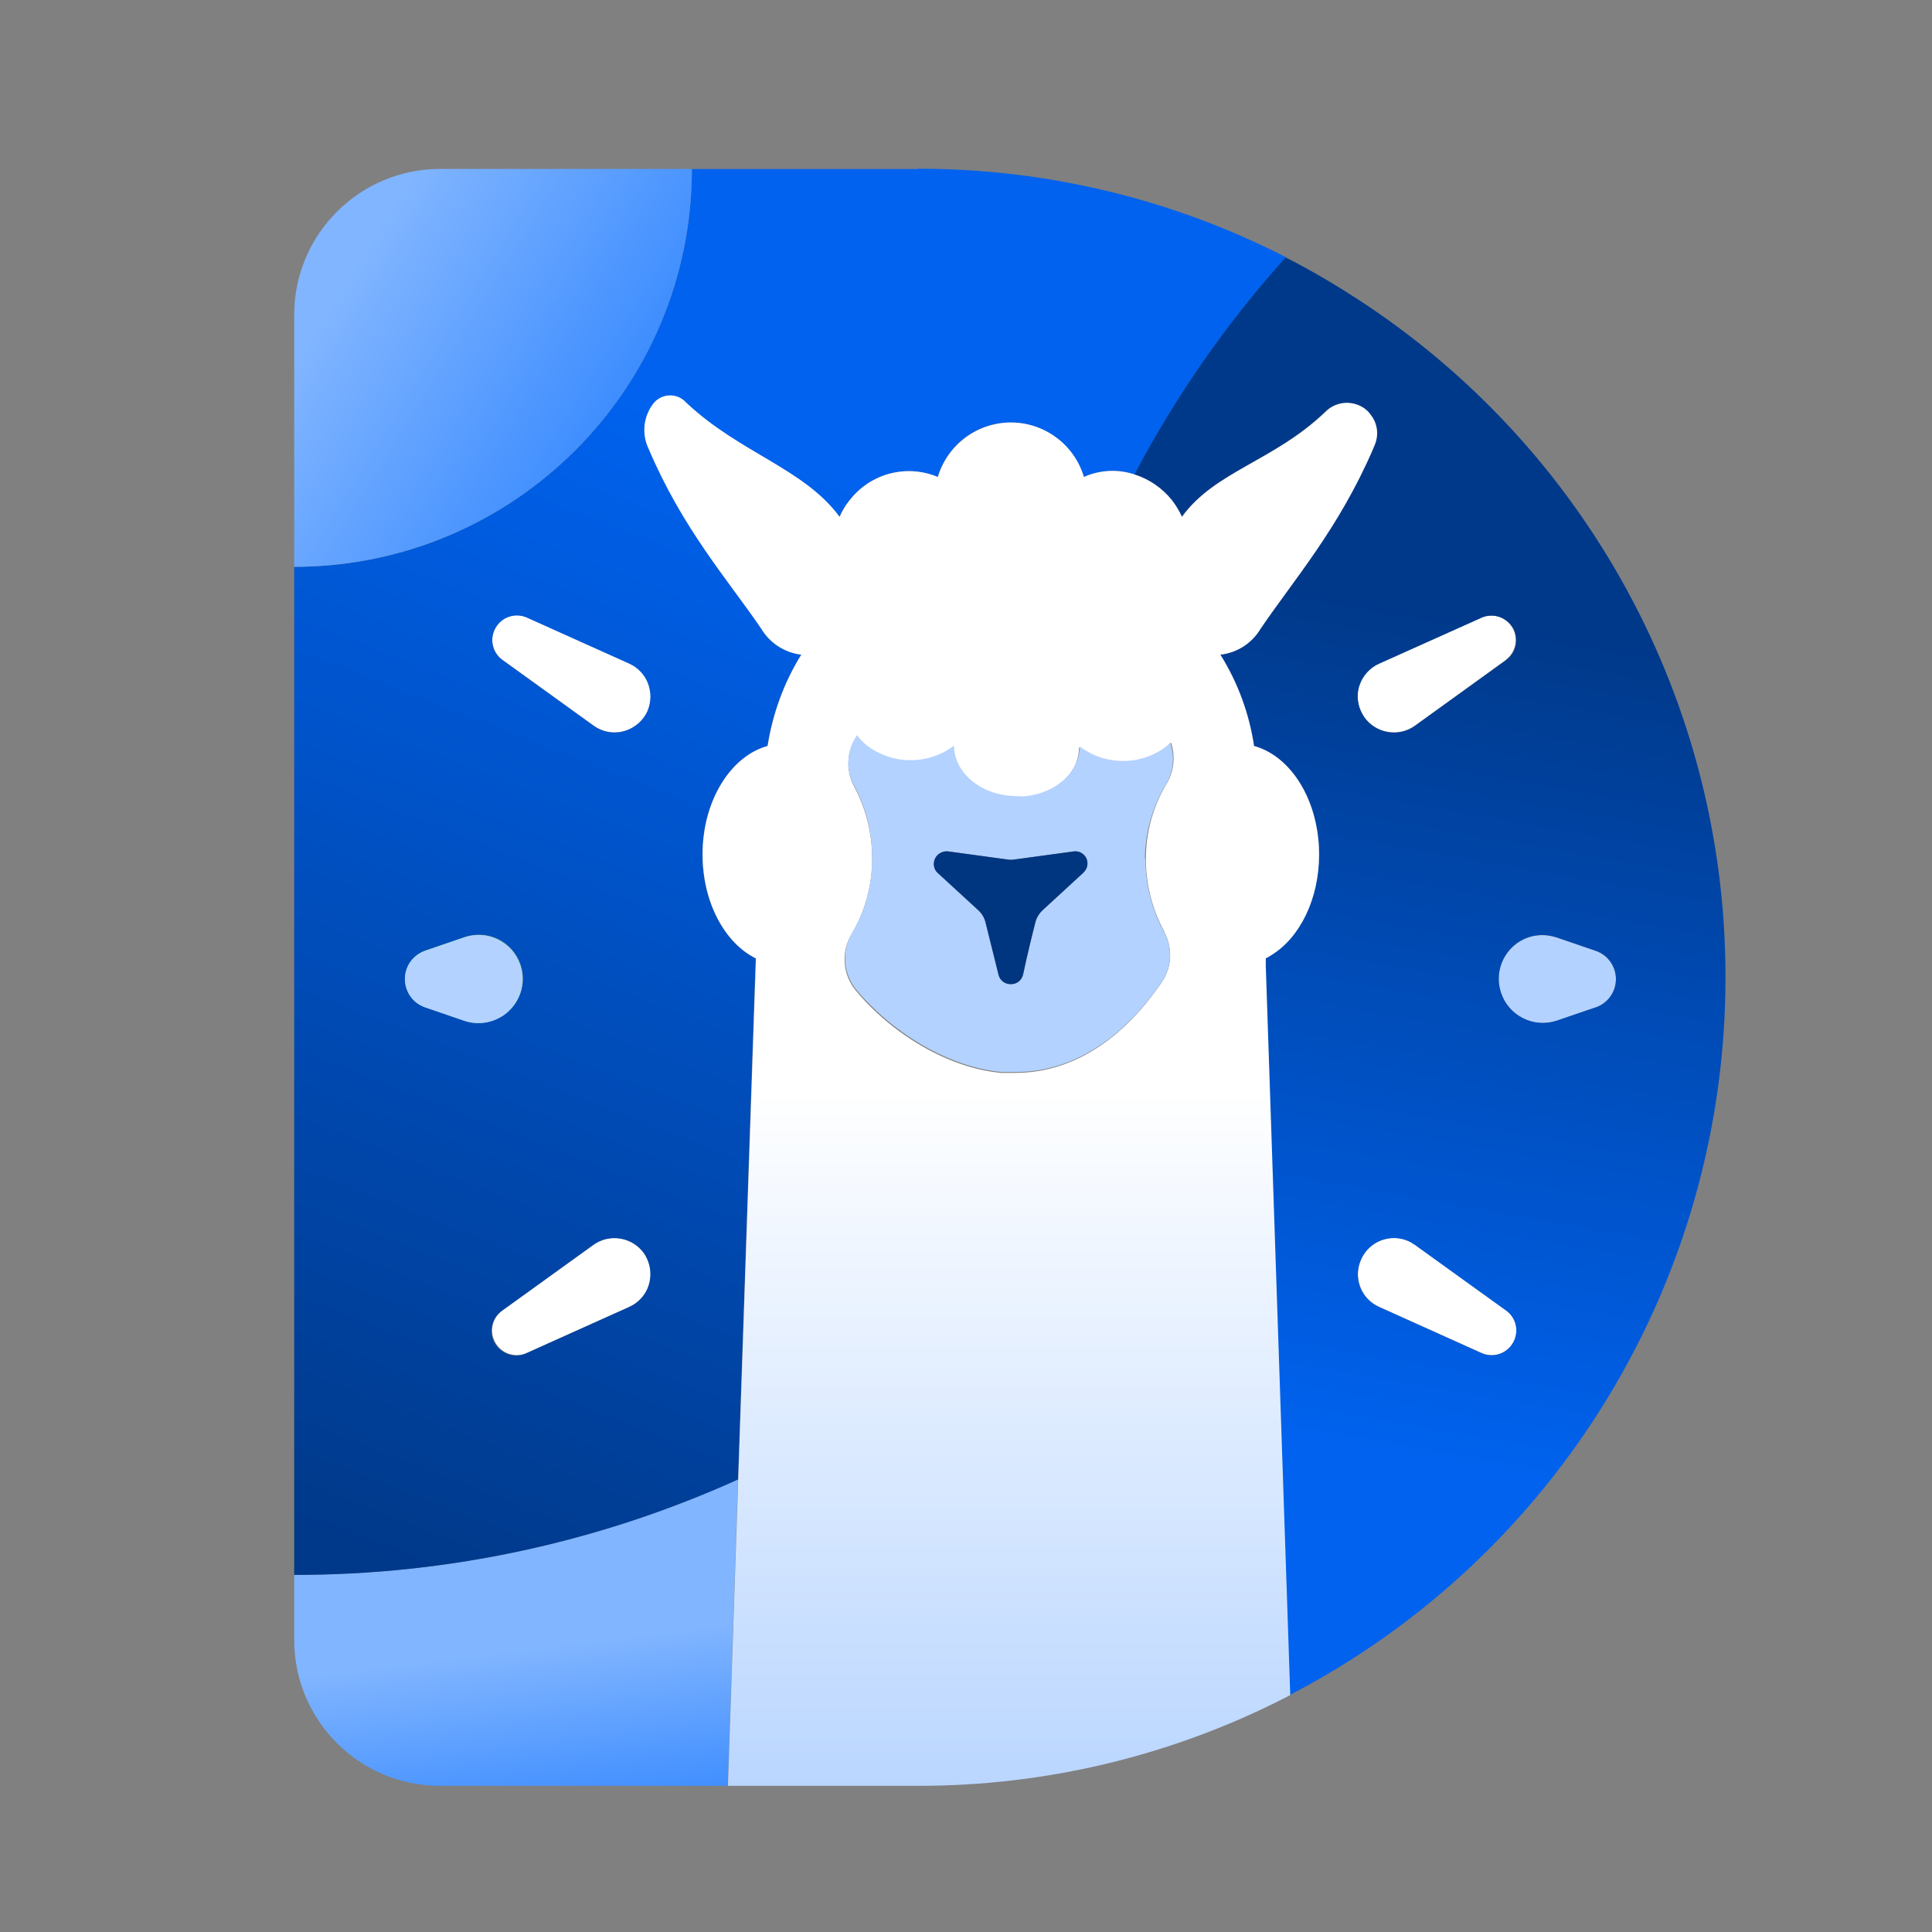<svg width="18" height="18" viewBox="0 0 18 18" fill="none" xmlns="http://www.w3.org/2000/svg">
<rect x="0" y="0" width="18" height="18" fill="#808080" stroke="none"/>
<g clip-path="url(#clip0_8657_49038)">
<path fill-rule="evenodd" clip-rule="evenodd" d="M4.697 9.456C4.589 9.532 4.451 9.554 4.326 9.511L3.961 9.386C3.816 9.337 3.738 9.178 3.787 9.032C3.815 8.95 3.88 8.886 3.961 8.858L4.326 8.733C4.541 8.66 4.774 8.774 4.847 8.989C4.906 9.16 4.844 9.35 4.697 9.456Z" fill="#0DFF81"/>
<path fill-rule="evenodd" clip-rule="evenodd" d="M4.616 12.51C4.557 12.408 4.585 12.279 4.68 12.21L5.529 11.598C5.679 11.49 5.889 11.524 5.999 11.674C6.006 11.684 6.012 11.693 6.017 11.703C6.109 11.862 6.055 12.068 5.895 12.16C5.895 12.16 5.895 12.16 5.894 12.16L5.863 12.176L4.909 12.605C4.802 12.653 4.675 12.612 4.616 12.51Z" fill="white"/>
<path fill-rule="evenodd" clip-rule="evenodd" d="M6.017 6.656C5.969 6.738 5.888 6.795 5.797 6.816C5.705 6.836 5.607 6.816 5.531 6.76L4.681 6.147C4.579 6.073 4.556 5.93 4.631 5.827C4.694 5.739 4.812 5.708 4.91 5.752L5.864 6.181C6.033 6.256 6.109 6.453 6.035 6.622C6.035 6.633 6.024 6.643 6.019 6.654" fill="white"/>
<path d="M6.876 13.783L6.78 16.638H4.099C3.349 16.638 2.742 16.03 2.741 15.28V14.672C4.166 14.675 5.578 14.371 6.876 13.783Z" fill="url(#paint0_linear_8657_49038)"/>
<path fill-rule="evenodd" clip-rule="evenodd" d="M14.097 12.511C14.038 12.613 13.912 12.653 13.804 12.605L12.85 12.176C12.682 12.101 12.605 11.905 12.681 11.735L12.697 11.702C12.789 11.542 12.992 11.486 13.152 11.577C13.152 11.577 13.155 11.578 13.156 11.579L13.184 11.597L14.034 12.209C14.129 12.278 14.156 12.407 14.098 12.509" fill="white"/>
<path fill-rule="evenodd" clip-rule="evenodd" d="M14.031 6.148L13.182 6.761C13.031 6.869 12.819 6.833 12.711 6.682L12.696 6.657C12.601 6.5 12.651 6.294 12.81 6.2C12.821 6.192 12.831 6.186 12.843 6.183L13.797 5.754C13.913 5.703 14.048 5.754 14.101 5.868C14.145 5.968 14.115 6.084 14.027 6.148" fill="white"/>
<path fill-rule="evenodd" clip-rule="evenodd" d="M15.055 9.122C15.055 9.241 14.979 9.348 14.867 9.386L14.501 9.511C14.285 9.582 14.054 9.463 13.983 9.248C13.914 9.037 14.027 8.808 14.237 8.734C14.322 8.706 14.414 8.706 14.501 8.734L14.867 8.859C14.979 8.898 15.055 9.003 15.055 9.123" fill="#B3D2FF"/>
<path d="M6.044 6.388C6.072 6.478 6.062 6.576 6.016 6.658C5.968 6.739 5.887 6.797 5.796 6.817C5.704 6.838 5.606 6.817 5.53 6.762L4.68 6.149C4.578 6.075 4.555 5.932 4.63 5.829C4.693 5.741 4.811 5.71 4.909 5.754L5.863 6.183C5.95 6.222 6.016 6.297 6.044 6.387M6.044 11.974C6.016 12.064 5.948 12.138 5.862 12.177L4.908 12.606C4.794 12.662 4.657 12.612 4.602 12.498C4.553 12.396 4.585 12.275 4.679 12.21L5.528 11.598C5.678 11.49 5.888 11.524 5.998 11.674C6.005 11.684 6.011 11.693 6.016 11.703C6.062 11.786 6.072 11.883 6.044 11.973M4.326 9.509L3.961 9.384C3.816 9.335 3.738 9.177 3.787 9.03C3.815 8.949 3.88 8.884 3.961 8.856L4.326 8.731C4.54 8.656 4.774 8.769 4.849 8.982C4.925 9.196 4.812 9.43 4.598 9.505C4.595 9.505 4.592 9.508 4.589 9.509C4.504 9.538 4.411 9.538 4.325 9.509M8.552 1.575H6.446C6.446 3.621 4.787 5.28 2.741 5.281V14.673C4.166 14.675 5.578 14.371 6.876 13.784L7.04 8.929C6.75 8.787 6.544 8.406 6.544 7.961C6.544 7.461 6.805 7.044 7.15 6.951C7.196 6.649 7.303 6.36 7.464 6.1C7.312 6.082 7.176 5.993 7.096 5.861C6.784 5.403 6.364 4.933 6.041 4.173C5.981 4.039 5.998 3.883 6.084 3.766C6.151 3.678 6.277 3.661 6.365 3.727C6.373 3.735 6.382 3.742 6.39 3.75C6.888 4.222 7.488 4.363 7.819 4.816C7.843 4.759 7.876 4.707 7.914 4.66C8.107 4.41 8.443 4.321 8.735 4.444C8.846 4.068 9.241 3.853 9.617 3.965C9.847 4.033 10.027 4.213 10.095 4.444C10.245 4.377 10.416 4.368 10.572 4.421C10.956 3.69 11.429 3.01 11.982 2.397C10.921 1.853 9.745 1.571 8.554 1.572" fill="url(#paint1_linear_8657_49038)"/>
<path fill-rule="evenodd" clip-rule="evenodd" d="M4.697 9.456C4.589 9.532 4.451 9.554 4.326 9.511L3.961 9.386C3.816 9.337 3.738 9.178 3.787 9.032C3.815 8.95 3.88 8.886 3.961 8.858L4.326 8.733C4.541 8.66 4.774 8.774 4.847 8.989C4.906 9.16 4.844 9.35 4.697 9.456Z" fill="#B3D2FF"/>
<path d="M14.867 9.385L14.501 9.51C14.285 9.58 14.054 9.462 13.984 9.247C13.914 9.036 14.027 8.806 14.237 8.733C14.322 8.704 14.414 8.704 14.501 8.733L14.867 8.858C15.012 8.907 15.09 9.066 15.041 9.212C15.013 9.294 14.948 9.358 14.867 9.386M14.095 12.512C14.036 12.614 13.91 12.655 13.802 12.607L12.848 12.177C12.68 12.103 12.604 11.906 12.679 11.737L12.696 11.703C12.787 11.544 12.991 11.487 13.151 11.578C13.151 11.578 13.153 11.58 13.154 11.581L13.183 11.599L14.033 12.211C14.128 12.279 14.155 12.409 14.096 12.511M12.666 6.387C12.695 6.297 12.762 6.223 12.848 6.184L13.802 5.756C13.918 5.704 14.053 5.756 14.106 5.87C14.15 5.97 14.12 6.086 14.032 6.15L13.182 6.763C13.031 6.871 12.82 6.835 12.712 6.684L12.696 6.658C12.648 6.577 12.636 6.477 12.665 6.387M12.626 2.773C12.416 2.637 12.202 2.512 11.978 2.398C11.426 3.012 10.952 3.692 10.568 4.423C10.704 4.466 10.824 4.549 10.912 4.662C10.95 4.71 10.981 4.762 11.006 4.818C11.317 4.393 11.863 4.297 12.342 3.84C12.438 3.74 12.592 3.724 12.706 3.804C12.731 3.82 12.752 3.841 12.769 3.866C12.833 3.948 12.846 4.058 12.803 4.153L12.79 4.185C12.469 4.93 12.05 5.404 11.741 5.862C11.66 5.995 11.522 6.082 11.368 6.1C11.526 6.36 11.632 6.649 11.676 6.951C11.987 7.036 12.228 7.38 12.274 7.813C12.28 7.862 12.282 7.912 12.282 7.962C12.282 8.38 12.098 8.742 11.834 8.901C11.819 8.912 11.802 8.922 11.785 8.93V9.002L12.014 15.793C14.51 14.498 16.076 11.919 16.076 9.108C16.079 6.547 14.779 4.161 12.628 2.774" fill="url(#paint2_linear_8657_49038)"/>
<path d="M10.845 8.679C10.929 8.83 10.92 9.015 10.82 9.157C10.494 9.633 10.037 9.996 9.455 9.996H9.331C8.828 9.952 8.3 9.624 7.973 9.228C7.851 9.08 7.835 8.874 7.931 8.708C8.059 8.494 8.126 8.25 8.126 8.001C8.126 7.767 8.069 7.537 7.959 7.33C7.877 7.18 7.887 6.997 7.985 6.858C8.01 6.891 8.039 6.921 8.071 6.948C8.309 7.134 8.641 7.138 8.883 6.96C8.883 7.22 9.146 7.43 9.468 7.43C9.497 7.432 9.527 7.432 9.557 7.43C9.839 7.395 10.053 7.201 10.053 6.964C10.299 7.148 10.639 7.142 10.878 6.948L10.91 6.919C10.953 7.047 10.938 7.188 10.868 7.303C10.741 7.515 10.675 7.758 10.676 8.005C10.676 8.241 10.735 8.473 10.848 8.68M12.771 3.865C12.755 3.841 12.733 3.819 12.708 3.802C12.595 3.726 12.444 3.741 12.349 3.838C11.87 4.297 11.318 4.39 11.013 4.816C10.988 4.761 10.956 4.708 10.919 4.66C10.83 4.549 10.711 4.466 10.575 4.422C10.419 4.369 10.249 4.377 10.099 4.444C9.987 4.069 9.593 3.854 9.217 3.966C8.987 4.034 8.807 4.214 8.738 4.444C8.448 4.322 8.111 4.41 7.917 4.66C7.878 4.707 7.847 4.76 7.823 4.816C7.491 4.364 6.893 4.222 6.393 3.751C6.32 3.668 6.194 3.661 6.111 3.734C6.111 3.734 6.111 3.734 6.11 3.735C6.099 3.744 6.091 3.754 6.083 3.765C5.995 3.883 5.978 4.039 6.039 4.172C6.361 4.932 6.782 5.4 7.094 5.86C7.175 5.994 7.313 6.081 7.466 6.099C7.305 6.358 7.2 6.648 7.152 6.95C6.809 7.044 6.546 7.46 6.546 7.96C6.546 8.406 6.753 8.786 7.043 8.929L6.878 13.783L6.782 16.638H8.553C9.745 16.64 10.921 16.357 11.982 15.813L12.021 15.792L11.793 9.001V8.929C11.81 8.92 11.827 8.911 11.843 8.9C12.108 8.74 12.29 8.379 12.29 7.96C12.29 7.911 12.288 7.861 12.282 7.812C12.236 7.378 11.994 7.035 11.684 6.95C11.639 6.648 11.532 6.358 11.37 6.099C11.525 6.082 11.663 5.994 11.743 5.86C12.053 5.402 12.47 4.929 12.792 4.184L12.805 4.152C12.848 4.058 12.836 3.946 12.771 3.865Z" fill="url(#paint3_linear_8657_49038)"/>
<path d="M6.446 1.574C6.446 3.62 4.787 5.28 2.741 5.281V2.933C2.741 2.183 3.349 1.575 4.099 1.574H6.448H6.446Z" fill="url(#paint4_linear_8657_49038)"/>
<path fill-rule="evenodd" clip-rule="evenodd" d="M10.095 8.13L9.713 8.48C9.681 8.512 9.657 8.551 9.646 8.594C9.621 8.695 9.571 8.893 9.532 9.082C9.519 9.134 9.471 9.17 9.418 9.169C9.364 9.17 9.316 9.134 9.304 9.082L9.183 8.594C9.172 8.55 9.148 8.51 9.115 8.48L8.734 8.13C8.689 8.086 8.689 8.014 8.734 7.968C8.759 7.942 8.795 7.928 8.831 7.932L9.403 8.01H9.435L9.479 8.004L10.007 7.932C10.055 7.927 10.101 7.952 10.121 7.996C10.143 8.041 10.132 8.095 10.095 8.129M10.667 8C10.669 7.754 10.738 7.513 10.866 7.302C10.933 7.187 10.947 7.049 10.903 6.923L10.877 6.947C10.638 7.135 10.301 7.138 10.059 6.954C10.059 7.188 9.845 7.385 9.562 7.417C9.533 7.42 9.503 7.42 9.473 7.417C9.151 7.417 8.889 7.206 8.889 6.947C8.646 7.13 8.31 7.128 8.07 6.94C8.038 6.913 8.009 6.882 7.984 6.85C7.887 6.99 7.876 7.174 7.959 7.322C8.07 7.531 8.128 7.764 8.125 8C8.125 8.246 8.061 8.489 7.935 8.7C7.84 8.866 7.857 9.072 7.977 9.22C8.305 9.614 8.831 9.944 9.335 9.988H9.459C10.041 9.988 10.498 9.625 10.824 9.149C10.919 9.008 10.926 8.826 10.843 8.678C10.731 8.471 10.672 8.238 10.672 8.003" fill="#B3D2FF"/>
<path fill-rule="evenodd" clip-rule="evenodd" d="M10.094 8.13L9.713 8.481C9.68 8.512 9.656 8.551 9.646 8.595C9.62 8.695 9.571 8.893 9.531 9.082C9.518 9.135 9.47 9.171 9.418 9.169C9.364 9.171 9.316 9.135 9.303 9.082L9.182 8.595C9.171 8.55 9.148 8.511 9.115 8.481L8.733 8.13C8.689 8.086 8.689 8.014 8.733 7.968C8.759 7.942 8.795 7.929 8.831 7.932L9.403 8.01H9.434L9.479 8.004L10.007 7.932C10.055 7.927 10.1 7.953 10.121 7.996C10.142 8.041 10.132 8.095 10.094 8.129" fill="#003580"/>
</g>
<defs>
<linearGradient id="paint0_linear_8657_49038" x1="5.186" y1="17.669" x2="4.903" y2="15.354" gradientUnits="userSpaceOnUse">
<stop offset="0.29" stop-color="#3A8BFF"/>
<stop offset="1" stop-color="#81B5FF"/>
</linearGradient>
<linearGradient id="paint1_linear_8657_49038" x1="8.842" y1="0.023" x2="3.257" y2="14.411" gradientUnits="userSpaceOnUse">
<stop offset="0.29" stop-color="#0062EE"/>
<stop offset="1" stop-color="#00398A"/>
</linearGradient>
<linearGradient id="paint2_linear_8657_49038" x1="11.671" y1="16.542" x2="13.564" y2="5.73" gradientUnits="userSpaceOnUse">
<stop offset="0.29" stop-color="#0062EE"/>
<stop offset="1" stop-color="#00398A"/>
</linearGradient>
<linearGradient id="paint3_linear_8657_49038" x1="9.416" y1="20.198" x2="9.416" y2="10.156" gradientUnits="userSpaceOnUse">
<stop offset="0.29" stop-color="#B3D2FF"/>
<stop offset="1" stop-color="white"/>
</linearGradient>
<linearGradient id="paint4_linear_8657_49038" x1="6.724" y1="4.752" x2="3.228" y2="2.58" gradientUnits="userSpaceOnUse">
<stop offset="0.29" stop-color="#3A8BFF"/>
<stop offset="1" stop-color="#81B5FF"/>
</linearGradient>
<clipPath id="clip0_8657_49038">
<rect width="18" height="18" fill="white"/>
</clipPath>
</defs>
</svg>
